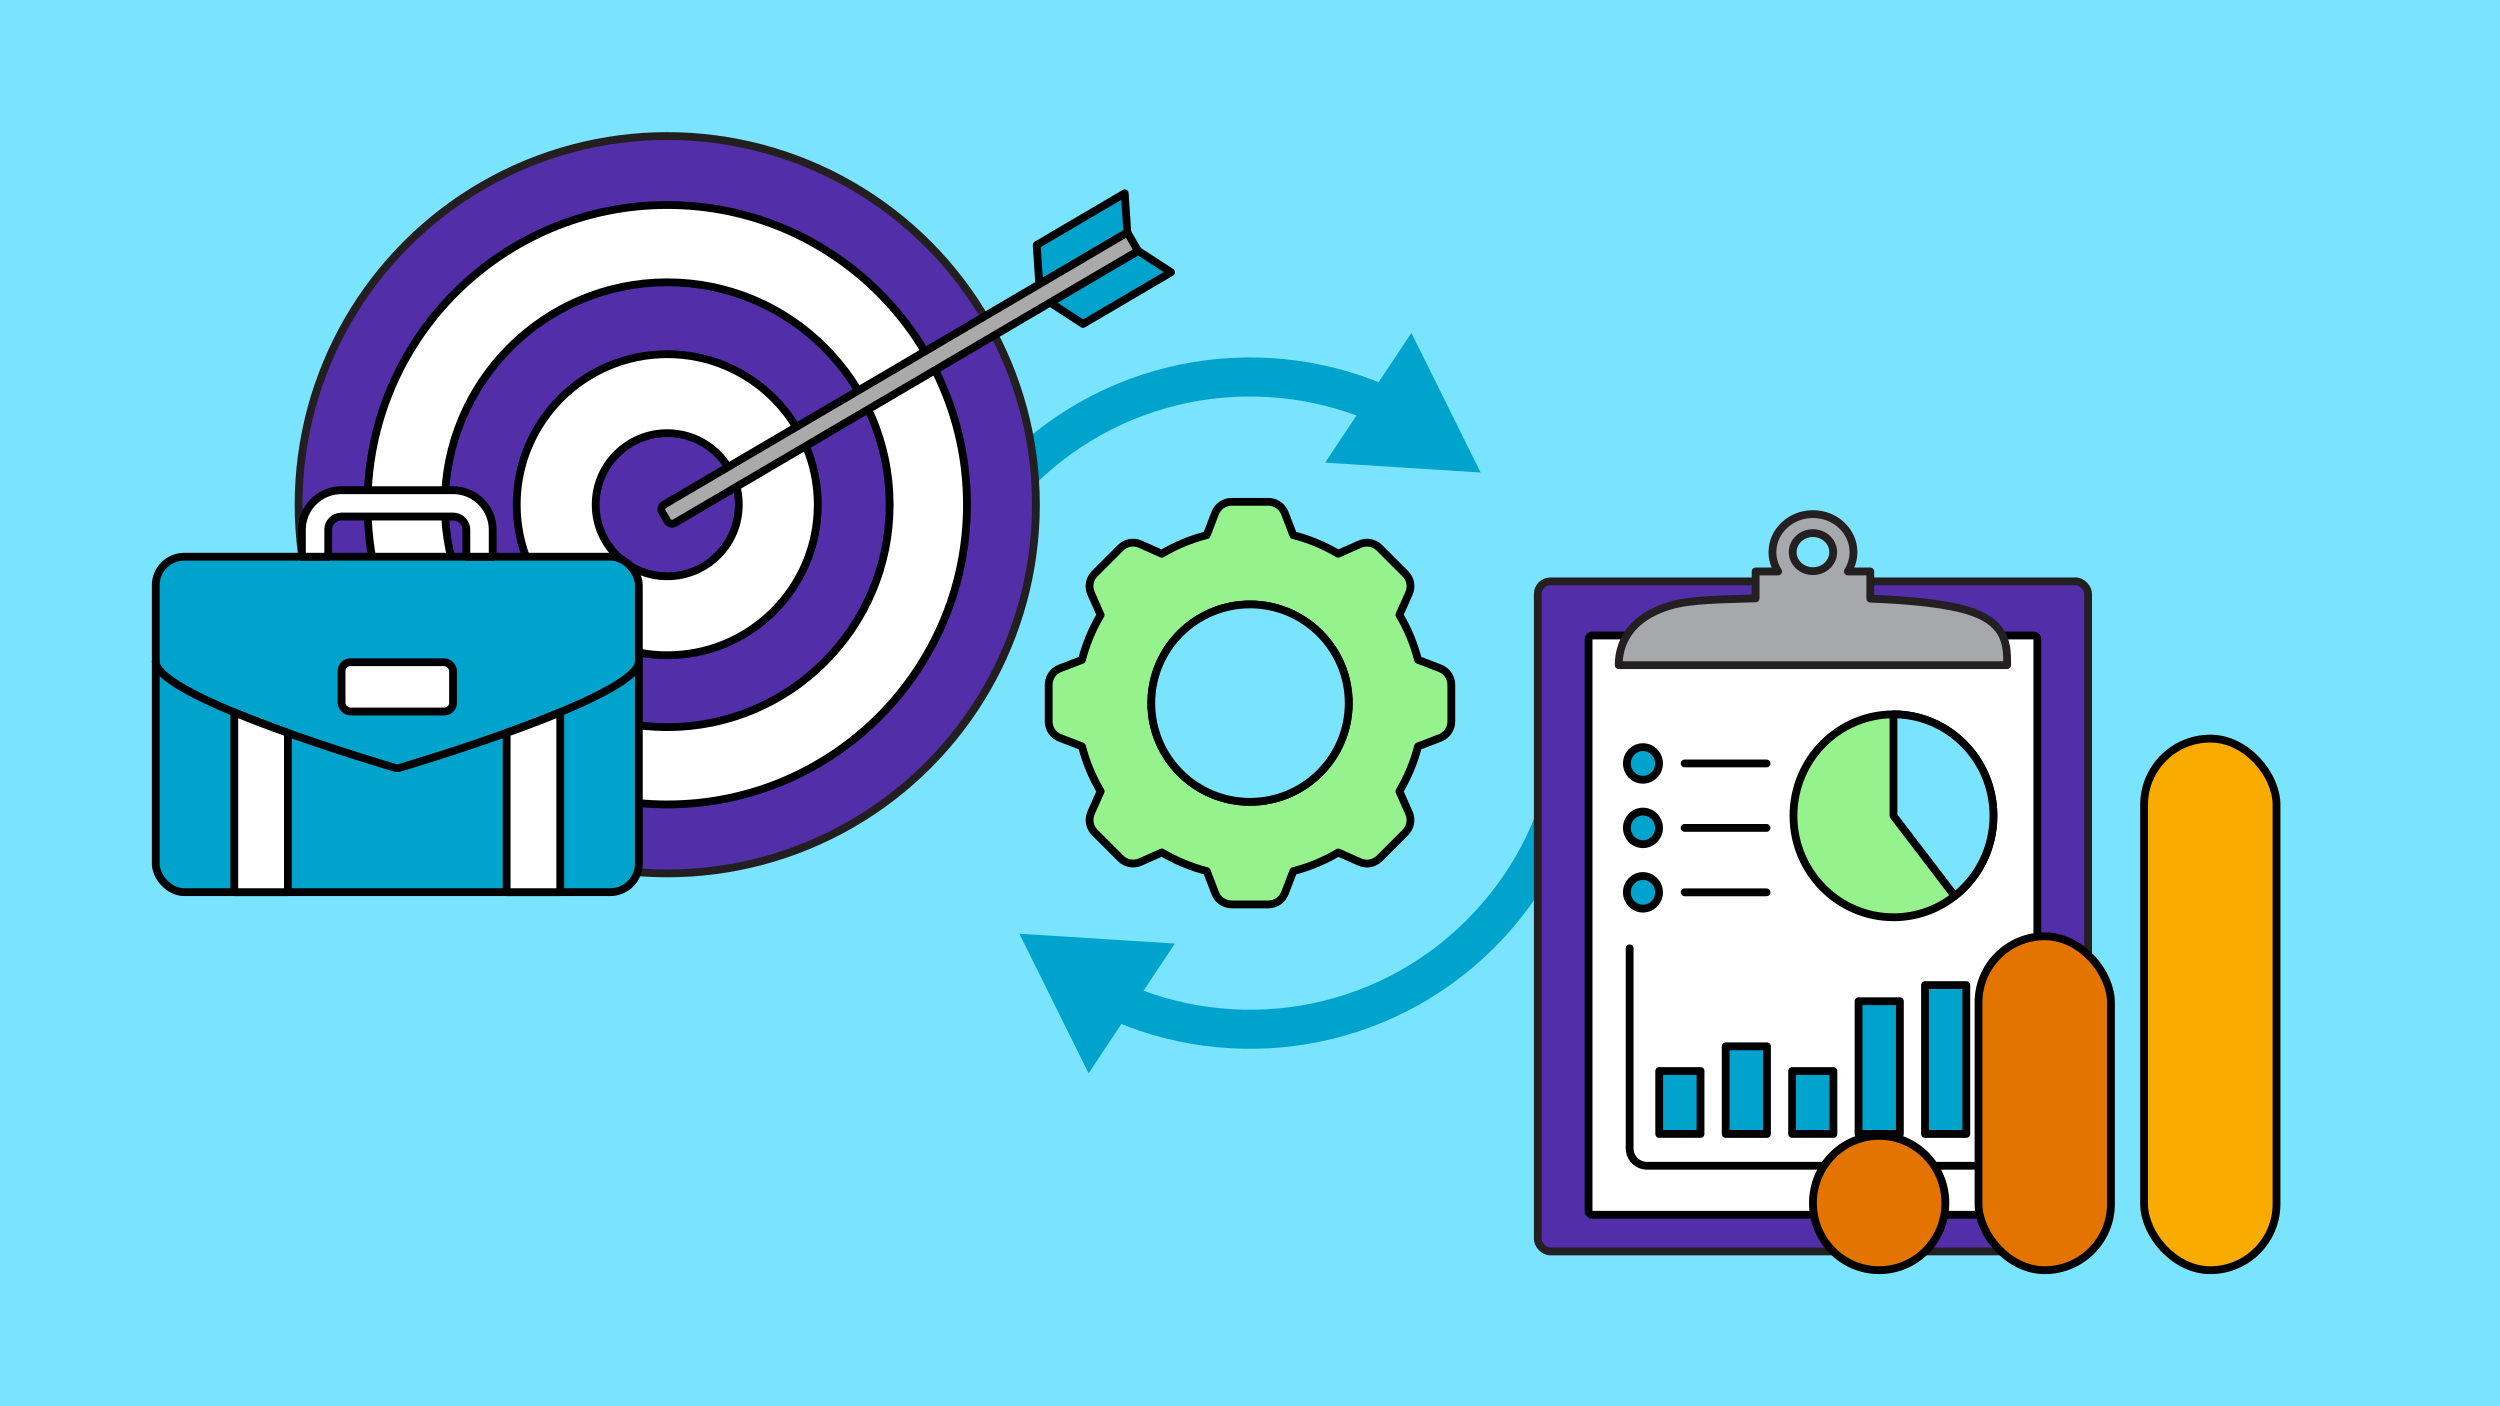 <?xml version="1.0" encoding="UTF-8"?> <svg xmlns="http://www.w3.org/2000/svg" version="1.1" viewBox="0 0 1280 720"><defs><style> .st0, .st1, .st2, .st3, .st4, .st5, .st6, .st7, .st8, .st9, .st10, .st11, .st12, .st13, .st14, .st15 { stroke-width: 4px; } .st0, .st1, .st2, .st3, .st4, .st6, .st7, .st8, .st9, .st10, .st11, .st13, .st16 { stroke-linejoin: round; } .st0, .st1, .st2, .st4, .st6, .st7, .st10, .st13, .st16 { stroke-linecap: round; } .st0, .st1, .st3, .st4, .st5, .st6, .st7, .st8, .st9, .st10, .st11, .st13, .st15 { stroke: #000; } .st0, .st16 { fill: none; } .st1 { fill: #aaa; } .st2 { fill: #a6a8ab; } .st2, .st14 { stroke: #241f20; } .st3, .st13, .st17 { fill: #00a3cc; } .st4, .st12, .st14 { fill: #522ea8; } .st5 { fill: #f9ab00; } .st5, .st12, .st14, .st15 { stroke-miterlimit: 10; } .st6, .st11, .st18 { fill: #7ae4ff; } .st7, .st8 { fill: #fff; } .st9, .st10 { fill: #96f28c; } .st12 { stroke: #231f20; } .st15 { fill: #e37400; } .st16 { stroke: #00a3cc; stroke-width: 20px; } </style></defs><g id="Background"><rect class="st18" y="0" width="1280" height="720"></rect></g><g id="artwork"><g><path class="st10" d="M737.293,342.158l-11.26-4.333c-2.071-8.094-5.261-15.807-9.546-22.996l4.904-11.022c1.523-3.404.785-7.403-1.857-10.046l-13.283-13.284c-2.643-2.642-6.618-3.38-10.046-1.857l-11.046,4.904c-7.213-4.261-14.903-7.451-22.996-9.546l-4.333-11.26c-1.333-3.476-4.69-5.785-8.427-5.785h-18.806c-3.737,0-7.071,2.309-8.427,5.785l-4.333,11.26c-8.094,2.071-15.783,5.261-22.996,9.546l-11.046-4.904c-3.404-1.524-7.403-.786-10.046,1.857l-13.283,13.284c-2.643,2.642-3.381,6.642-1.857,10.046l4.904,11.046c-4.261,7.213-7.475,14.902-9.546,22.996l-11.26,4.333c-3.476,1.333-5.785,4.69-5.785,8.427v18.806c.024,3.714,2.309,7.071,5.808,8.403h0s11.26,4.333,11.26,4.333c2.071,8.094,5.261,15.807,9.546,22.996l-4.904,11.022c-1.524,3.404-.786,7.403,1.857,10.046l13.284,13.284c2.642,2.642,6.641,3.38,10.046,1.857l11.046-4.904c7.213,4.261,14.903,7.451,22.997,9.546l4.332,11.284c1.333,3.476,4.69,5.785,8.427,5.785h18.806c3.737,0,7.071-2.309,8.427-5.785l4.333-11.26c8.094-2.071,15.807-5.261,22.996-9.546l11.022,4.904c3.404,1.5,7.403.786,10.046-1.857l13.283-13.284c2.643-2.642,3.381-6.642,1.857-10.046l-4.904-11.046c4.261-7.213,7.475-14.902,9.546-22.996l11.26-4.333c3.476-1.333,5.785-4.69,5.785-8.427v-18.806c0-3.737-2.309-7.071-5.785-8.427ZM640.023,410.551c-27.876,0-50.563-22.687-50.539-50.54,0-27.853,22.663-50.54,50.539-50.54s50.54,22.663,50.54,50.54-22.663,50.54-50.54,50.54Z"></path><circle class="st6" cx="640" cy="360" r="50.54"></circle></g><g><path class="st16" d="M803.93,391.893c-6.114,31.577-21.398,61.729-45.853,86.184-51.173,51.173-127.295,62.19-189.21,33.051"></path><polygon class="st17" points="601.535 483.114 521.922 478.078 557.357 549.547 601.535 483.114"></polygon></g><g><path class="st16" d="M521.922,241.922c51.173-51.173,127.295-62.19,189.211-33.051"></path><polygon class="st17" points="678.465 236.886 758.077 241.922 722.642 170.453 678.465 236.886"></polygon></g><g><g><g><rect class="st14" x="787.352" y="297.649" width="281.756" height="343.09" rx="6.434" ry="6.434"></rect><g><rect class="st8" x="813.348" y="325.388" width="229.765" height="296.578" rx="1.695" ry="1.695"></rect><path class="st9" d="M1020.653,417.686c0,16.705-7.763,31.561-19.836,41.066-8.66,6.828-19.537,10.884-31.351,10.884-28.279,0-51.201-23.257-51.201-51.95s22.922-51.936,51.201-51.936,51.187,23.257,51.187,51.936Z"></path><path class="st11" d="M1020.653,417.686c0,16.705-7.763,31.561-19.836,41.066l-.014-.014-31.338-41.052v-51.936c28.265,0,51.187,23.257,51.187,51.936Z"></path><rect class="st3" x="849.524" y="548.361" width="21.148" height="32.21"></rect><rect class="st3" x="883.544" y="535.724" width="21.148" height="44.847"></rect><rect class="st3" x="917.564" y="548.361" width="21.148" height="32.21"></rect><rect class="st3" x="951.584" y="512.627" width="21.148" height="67.943"></rect><rect class="st3" x="985.604" y="504.375" width="21.148" height="76.196"></rect><path class="st0" d="M834.375,485.56v102.351c0,4.942,3.949,8.949,8.82,8.949h176.098"></path><line class="st0" x1="862.542" y1="390.885" x2="904.471" y2="390.885"></line><ellipse class="st13" cx="841.191" cy="390.885" rx="8.228" ry="8.349"></ellipse><line class="st0" x1="862.542" y1="423.878" x2="904.471" y2="423.878"></line><ellipse class="st13" cx="841.191" cy="423.878" rx="8.228" ry="8.349"></ellipse><line class="st0" x1="862.542" y1="456.871" x2="904.471" y2="456.871"></line><ellipse class="st13" cx="841.191" cy="456.871" rx="8.228" ry="8.349"></ellipse></g><path class="st2" d="M1009.686,313.286c-11.99-4.168-31.971-6.02-52.094-6.794v-13.905h-11.516c1.832-2.903,2.903-6.279,2.903-9.897,0-10.754-9.289-19.472-20.747-19.472s-20.747,8.718-20.747,19.472c0,3.618,1.071,6.994,2.903,9.897h-11.516v13.777c-16.738.555-33.011.496-43.932,3.772-21.13,6.339-26.151,19.954-26.151,30.417h198.886c0-9.545.008-21.012-17.988-27.268ZM928.23,272.955c5.729,0,10.374,4.359,10.374,9.736s-4.644,9.736-10.374,9.736-10.374-4.359-10.374-9.736,4.644-9.736,10.374-9.736Z"></path></g><g><ellipse class="st15" cx="962.132" cy="615.945" rx="33.902" ry="34.398"></ellipse><rect class="st15" x="1013.002" y="479.374" width="67.804" height="170.968" rx="33.902" ry="33.902"></rect><rect class="st5" x="1097.773" y="378.166" width="67.804" height="272.176" rx="33.902" ry="33.902"></rect></g></g><g><circle class="st12" cx="341.629" cy="258.417" r="188.76"></circle><circle class="st7" cx="341.629" cy="258.417" r="153.458"></circle><circle class="st4" cx="341.629" cy="258.417" r="113.87"></circle><circle class="st7" cx="341.629" cy="258.417" r="77.074"></circle><circle class="st4" cx="341.629" cy="258.417" r="36.632"></circle><g><rect class="st13" x="79.748" y="285.04" width="247.332" height="171.741" rx="14.607" ry="14.607"></rect><path class="st0" d="M79.748,338.676c0,18.704,121.838,54.242,121.838,54.242,1.164.518,2.492.518,3.656,0,0,0,121.838-35.836,121.838-54.242"></path><g><g><path class="st7" d="M119.966,364.751v92.029h27.461v-81.516c-9.234-3.304-18.67-6.869-27.461-10.513Z"></path><path class="st7" d="M286.861,364.752v92.029h-27.461v-81.516c9.234-3.304,18.67-6.869,27.461-10.513Z"></path></g><rect class="st7" x="174.87" y="339.058" width="57.087" height="25.248" rx="4.494" ry="4.494"></rect><path class="st7" d="M252.26,285.04h-13.483v-13.832c0-3.718-3.024-6.742-6.742-6.742h-57.244c-3.718,0-6.742,3.024-6.742,6.742v13.832h-13.483v-13.832c0-11.152,9.073-20.225,20.225-20.225h57.244c11.152,0,20.225,9.073,20.225,20.225v13.832Z"></path></g></g><polygon class="st13" points="530.779 125.441 575.857 98.966 577.19 119.047 532.112 145.522 530.779 125.441"></polygon><polygon class="st13" points="554.52 165.865 599.598 139.39 582.71 128.445 537.632 154.92 554.52 165.865"></polygon><path class="st1" d="M324.003,188.663h275.088v10.899h-275.088c-1.554,0-2.816-1.262-2.816-2.816v-5.266c0-1.554,1.262-2.816,2.816-2.816Z" transform="translate(-34.935 259.76) rotate(-30.426)"></path></g></g></g></svg> 